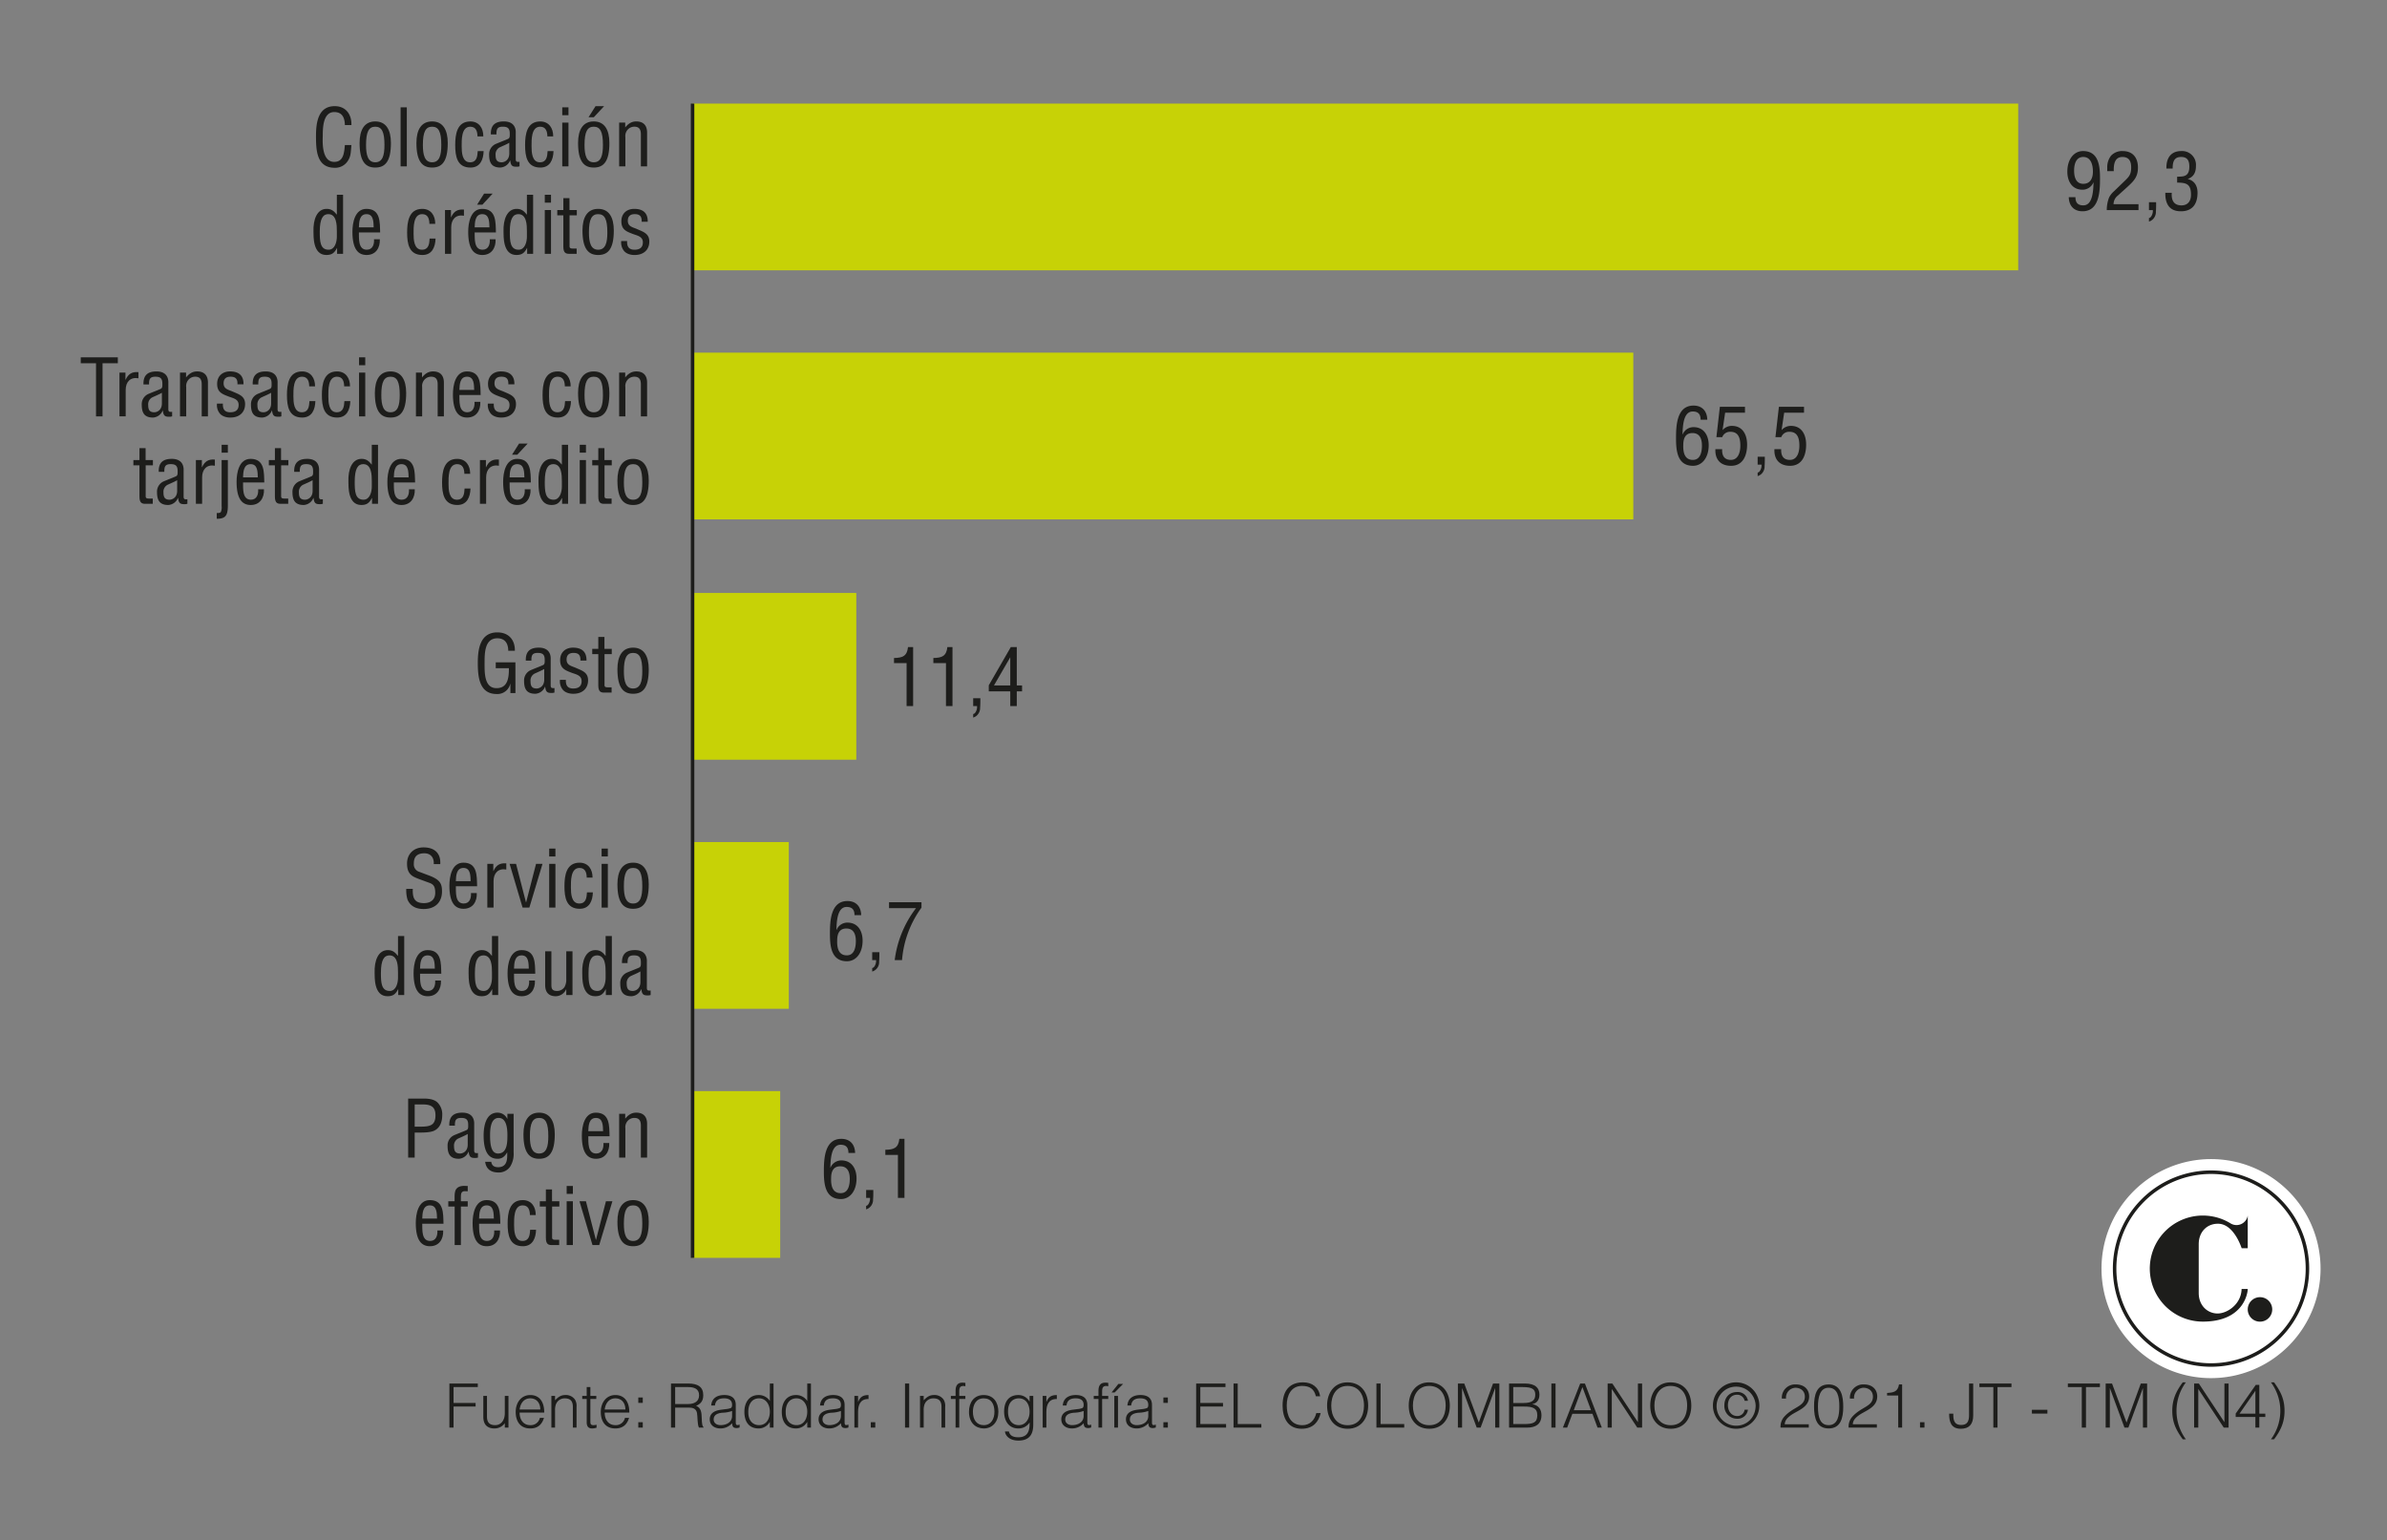 <svg id="Capa_1" data-name="Capa 1" xmlns="http://www.w3.org/2000/svg" viewBox="0 0 1080 697"><rect x="0" y="0" width="1080" height="697" fill="#808080" stroke="none"/><defs><style>.cls-1{fill:#1d1d1b;}.cls-2{fill:#fff;}.cls-3,.cls-4,.cls-6{fill:none;}.cls-3{stroke:#fff;stroke-width:11.87px;}.cls-4,.cls-6{stroke:#1d1d1b;stroke-width:1.583px;}.cls-5{fill:#c7d206;}.cls-6{stroke-miterlimit:10;}</style></defs><path class="cls-1" d="M203.331,645.956v-19.94h12.851v1.606H205.214v7.2h9.971v1.606h-9.971v9.527Z"/><path class="cls-1" d="M228.4,631.61h1.662v14.346H228.4v-1.994a5.724,5.724,0,0,1-4.625,2.382c-3.822,0-5.1-2.3-5.1-5.29V631.61h1.662v9.416c0,2.465,1.08,3.823,3.683,3.823,2.742,0,4.376-2.272,4.376-5.429Z"/><path class="cls-1" d="M235.1,639.171c-.028,3.1,1.634,5.678,4.818,5.678a4.205,4.205,0,0,0,4.349-3.3h1.855c-.83,2.714-2.548,4.791-6.2,4.791-4.6,0-6.591-3.268-6.591-7.5,0-4.183,2.493-7.616,6.591-7.616,3.933,0,6.343,2.8,6.315,7.948Zm9.36-1.385c0-2.8-1.55-5.068-4.542-5.068-2.935,0-4.486,2.354-4.818,5.068Z"/><path class="cls-1" d="M251.135,645.956h-1.661V631.61h1.661V633.6c1.329-1.413,2.631-2.381,4.625-2.381a5,5,0,0,1,4.376,2.048,5.469,5.469,0,0,1,.72,3.3v9.389h-1.662V636.6c0-2.576-1.052-3.878-3.711-3.878a4.186,4.186,0,0,0-3.988,2.8,7.4,7.4,0,0,0-.36,2.713Z"/><path class="cls-1" d="M269.914,646.012a8.056,8.056,0,0,1-1.912.332c-1.633,0-2.547-.72-2.547-2.853V633h-2.022V631.61h2.022v-3.988h1.661v3.988H269.8V633h-2.687v9.831c0,1.413.055,2.023,1.44,2.023a5.68,5.68,0,0,0,1.358-.2Z"/><path class="cls-1" d="M273.6,639.171c-.027,3.1,1.634,5.678,4.819,5.678a4.2,4.2,0,0,0,4.348-3.3h1.856c-.831,2.714-2.548,4.791-6.2,4.791-4.6,0-6.591-3.268-6.591-7.5,0-4.183,2.492-7.616,6.591-7.616,3.933,0,6.342,2.8,6.314,7.948Zm9.361-1.385c0-2.8-1.551-5.068-4.542-5.068-2.936,0-4.486,2.354-4.819,5.068Z"/><path class="cls-1" d="M288.8,634.768V632.33h2.022v2.438Zm0,11.188v-2.437h2.022v2.437Z"/><path class="cls-1" d="M305.476,636.9v9.057h-1.883v-19.94H311.4c4.376,0,6.786,1.55,6.786,5.234,0,2.521-.942,3.85-3.241,4.874,2.354.8,2.493,3.3,2.548,5.4.083,3.019.333,3.849.831,4.237v.194h-2.077c-.775-1.357-.582-5.1-.886-6.619-.444-2.16-2.077-2.438-3.961-2.438Zm5.871-1.605c2.8,0,4.957-1.163,4.957-3.961,0-2.991-2.326-3.711-4.846-3.711h-5.982v7.672Z"/><path class="cls-1" d="M328.436,637.592a8.3,8.3,0,0,0,2.188-.471c.553-.249.608-1,.608-1.5,0-1.689-1-2.908-3.572-2.908-2.3,0-3.877.748-4.182,3.24h-1.689c.249-3.379,2.769-4.735,5.9-4.735,2.908,0,5.207,1.135,5.207,4.459v7.809c0,1.3.332,1.607,1.744,1.108v1.3a4.6,4.6,0,0,1-1.3.278,3.276,3.276,0,0,1-.747-.083c-1.108-.166-1.3-1.136-1.33-2.133a7.039,7.039,0,0,1-5.345,2.382c-2.52,0-4.791-1.358-4.791-4.127,0-2.409,1.662-3.877,5.013-4.321Zm2.8.831a13.693,13.693,0,0,1-4.292.8c-2.52.193-4.044,1.107-4.044,3.045,0,1.746,1.524,2.577,3.1,2.577,2.63,0,5.233-1.275,5.233-4.183Z"/><path class="cls-1" d="M348.321,626.016h1.662v19.94h-1.662v-2.52h-.055a5.774,5.774,0,0,1-4.985,2.908c-4.625,0-6.481-3.3-6.481-7.533,0-4.016,2.022-7.588,6.4-7.588a5.962,5.962,0,0,1,5.123,2.686Zm-4.846,6.7c-3.434,0-5.04,2.908-4.9,6.509.028,3.6,2.105,5.622,4.9,5.622,3.129,0,4.846-2.66,4.846-6.121C348.321,635.487,346.494,632.718,343.475,632.718Z"/><path class="cls-1" d="M365.244,626.016h1.661v19.94h-1.661v-2.52h-.056a5.774,5.774,0,0,1-4.985,2.908c-4.625,0-6.48-3.3-6.48-7.533,0-4.016,2.022-7.588,6.4-7.588a5.965,5.965,0,0,1,5.124,2.686Zm-4.847,6.7c-3.434,0-5.04,2.908-4.9,6.509.028,3.6,2.105,5.622,4.9,5.622,3.13,0,4.847-2.66,4.847-6.121C365.244,635.487,363.416,632.718,360.4,632.718Z"/><path class="cls-1" d="M377.68,637.592a8.3,8.3,0,0,0,2.188-.471c.553-.249.609-1,.609-1.5,0-1.689-1-2.908-3.573-2.908-2.3,0-3.877.748-4.182,3.24h-1.689c.249-3.379,2.769-4.735,5.9-4.735,2.908,0,5.207,1.135,5.207,4.459v7.809c0,1.3.332,1.607,1.744,1.108v1.3a4.6,4.6,0,0,1-1.3.278,3.278,3.278,0,0,1-.748-.083c-1.108-.166-1.3-1.136-1.33-2.133a7.038,7.038,0,0,1-5.345,2.382c-2.52,0-4.791-1.358-4.791-4.127,0-2.409,1.662-3.877,5.013-4.321Zm2.8.831a13.7,13.7,0,0,1-4.293.8c-2.52.193-4.043,1.107-4.043,3.045,0,1.746,1.523,2.577,3.1,2.577,2.631,0,5.234-1.275,5.234-4.183Z"/><path class="cls-1" d="M388.232,645.956h-1.661V631.61h1.661V634.3h.056c.914-2.3,2.271-3.074,4.68-3.074v1.8c-3.739-.083-4.736,2.687-4.736,5.9Z"/><path class="cls-1" d="M393.993,645.956v-2.437h2.022v2.437Z"/><path class="cls-1" d="M409.476,645.956v-19.94h1.883v19.94Z"/><path class="cls-1" d="M417.923,645.956h-1.662V631.61h1.662V633.6c1.329-1.413,2.631-2.381,4.625-2.381a5,5,0,0,1,4.375,2.048,5.463,5.463,0,0,1,.721,3.3v9.389h-1.662V636.6c0-2.576-1.052-3.878-3.711-3.878a4.186,4.186,0,0,0-3.988,2.8,7.4,7.4,0,0,0-.36,2.713Z"/><path class="cls-1" d="M430.22,633V631.61h2.133v-2.271c0-2.271.831-3.711,3.046-3.711a7.39,7.39,0,0,1,1.385.111v1.523a4.312,4.312,0,0,0-1-.138c-1.717,0-1.772,1.412-1.772,2.714v1.772h2.769V633h-2.769v12.961h-1.662V633Z"/><path class="cls-1" d="M438.418,638.783c0-4.181,2.216-7.56,6.647-7.56,4.487,0,6.647,3.35,6.647,7.56,0,4.542-2.631,7.561-6.647,7.561C441.41,646.288,438.418,643.8,438.418,638.783Zm6.647-6.065c-3.489,0-4.874,2.964-4.874,6.065,0,3.572,1.689,6.066,4.874,6.066,3.49,0,4.874-2.992,4.874-6.066C449.912,635.4,448.583,632.718,445.065,632.718Z"/><path class="cls-1" d="M465.837,631.61H467.5v12.961c0,3.85-1.274,7.256-6.729,7.256-4.21,0-5.955-2.409-6.066-4.126h1.773c.5,2.16,2.326,2.631,4.293,2.631,4.542,0,5.15-3.379,5.067-6.675a5.963,5.963,0,0,1-5.123,2.687c-4.376,0-6.4-3.573-6.4-7.588,0-4.237,1.856-7.533,6.481-7.533a5.772,5.772,0,0,1,4.985,2.908h.055Zm-4.846,1.108c-2.8,0-4.874,2.021-4.9,5.622-.138,3.6,1.468,6.509,4.9,6.509,3.019,0,4.846-2.77,4.846-6.01C465.837,635.377,464.121,632.718,460.991,632.718Z"/><path class="cls-1" d="M473.427,645.956h-1.662V631.61h1.662V634.3h.055c.914-2.3,2.271-3.074,4.681-3.074v1.8c-3.739-.083-4.736,2.687-4.736,5.9Z"/><path class="cls-1" d="M487.5,637.592a8.3,8.3,0,0,0,2.188-.471c.554-.249.609-1,.609-1.5,0-1.689-1-2.908-3.572-2.908-2.3,0-3.878.748-4.182,3.24h-1.69c.25-3.379,2.77-4.735,5.9-4.735,2.908,0,5.207,1.135,5.207,4.459v7.809c0,1.3.332,1.607,1.745,1.108v1.3a4.607,4.607,0,0,1-1.3.278,3.278,3.278,0,0,1-.748-.083c-1.108-.166-1.3-1.136-1.329-2.133a7.039,7.039,0,0,1-5.345,2.382c-2.52,0-4.791-1.358-4.791-4.127,0-2.409,1.661-3.877,5.012-4.321Zm2.8.831a13.7,13.7,0,0,1-4.293.8c-2.52.193-4.043,1.107-4.043,3.045,0,1.746,1.523,2.577,3.1,2.577,2.631,0,5.234-1.275,5.234-4.183Z"/><path class="cls-1" d="M494.863,633V631.61H497v-2.271c0-2.271.831-3.711,3.046-3.711a7.39,7.39,0,0,1,1.385.111v1.523a4.312,4.312,0,0,0-1-.138c-1.717,0-1.772,1.412-1.772,2.714v1.772h2.769V633h-2.769v12.961H497V633Z"/><path class="cls-1" d="M502.923,630.06,506,626.21h2.133l-3.8,3.85Zm1.246,15.9V631.61h1.662v14.346Z"/><path class="cls-1" d="M516.743,637.592a8.287,8.287,0,0,0,2.188-.471c.554-.249.609-1,.609-1.5,0-1.689-1-2.908-3.572-2.908-2.3,0-3.878.748-4.182,3.24H510.1c.25-3.379,2.77-4.735,5.9-4.735,2.908,0,5.207,1.135,5.207,4.459v7.809c0,1.3.332,1.607,1.745,1.108v1.3a4.607,4.607,0,0,1-1.3.278,3.278,3.278,0,0,1-.748-.083c-1.107-.166-1.3-1.136-1.329-2.133a7.039,7.039,0,0,1-5.345,2.382c-2.52,0-4.791-1.358-4.791-4.127,0-2.409,1.661-3.877,5.012-4.321Zm2.8.831a13.693,13.693,0,0,1-4.292.8c-2.52.193-4.044,1.107-4.044,3.045,0,1.746,1.524,2.577,3.1,2.577,2.631,0,5.234-1.275,5.234-4.183Z"/><path class="cls-1" d="M526.381,634.768V632.33H528.4v2.438Zm0,11.188v-2.437H528.4v2.437Z"/><path class="cls-1" d="M541.2,645.956v-19.94h13.266v1.606H543.083v7.2h10.274v1.606H543.083v7.921h11.659v1.606Z"/><path class="cls-1" d="M558.122,645.956v-19.94h1.884V644.35H570.7v1.606Z"/><path class="cls-1" d="M595.373,631.8c-.775-3.407-2.881-4.708-6.287-4.708-4.818,0-6.9,4.127-6.9,8.835,0,4.459,1.634,8.945,7.062,8.945,3.435,0,5.567-2.326,6.314-5.483h1.967c-.887,3.849-3.3,7.089-8.64,7.089-6.149,0-8.586-4.846-8.586-10.5,0-7.616,3.988-10.5,9.278-10.5,4.1,0,7.09,2.189,7.727,6.315Z"/><path class="cls-1" d="M609.636,625.489c6.231,0,9.388,4.681,9.388,10.525,0,5.732-3.157,10.468-9.3,10.468s-9.278-4.736-9.278-10.468C600.414,630.2,603.682,625.489,609.636,625.489Zm7.506,10.525c0-5.539-2.853-8.918-7.451-8.918-5.123,0-7.367,4.293-7.367,8.918,0,4.708,2.216,8.862,7.423,8.862C614.926,644.876,617.142,640.666,617.142,636.014Z"/><path class="cls-1" d="M622.765,645.956v-19.94h1.883V644.35h10.69v1.606Z"/><path class="cls-1" d="M646.583,625.489c6.231,0,9.389,4.681,9.389,10.525,0,5.732-3.158,10.468-9.306,10.468s-9.277-4.736-9.277-10.468C637.361,630.2,640.629,625.489,646.583,625.489Zm7.506,10.525c0-5.539-2.853-8.918-7.45-8.918-5.123,0-7.368,4.293-7.368,8.918,0,4.708,2.216,8.862,7.423,8.862C651.873,644.876,654.089,640.666,654.089,636.014Z"/><path class="cls-1" d="M659.629,645.956v-19.94h2.88l6.536,17.586h.056l6.424-17.586h2.853v19.94H676.5v-17.78h-.056l-6.536,17.78h-1.772l-6.564-17.78h-.055v17.78Z"/><path class="cls-1" d="M682.783,645.956v-19.94h7.2c4.68,0,6.536,2.021,6.536,5.012,0,2.77-1.579,4.016-3.185,4.293v.056c2.742.415,4.1,2.326,4.1,4.957,0,4.154-2.714,5.622-6.508,5.622Zm1.884-11.133h4.763c3.932,0,5.207-1.385,5.207-3.795,0-2.492-1.495-3.406-5.622-3.406h-4.348Zm0,9.527h4.791c4.154,0,6.093-.554,6.093-4.016,0-3.3-2.326-3.9-5.871-3.9h-5.013Z"/><path class="cls-1" d="M701.922,645.956v-19.94h1.883v19.94Z"/><path class="cls-1" d="M707.128,645.956l7.838-19.94H717.1l7.643,19.94H722.8l-2.3-6.259h-9.084l-2.354,6.259Zm4.93-7.865h7.81l-3.905-10.469Z"/><path class="cls-1" d="M729.313,628.563h-.055v17.393h-1.884v-19.94h2.133l11.521,17.42h.055v-17.42h1.884v19.94h-2.189Z"/><path class="cls-1" d="M755.845,625.489c6.231,0,9.388,4.681,9.388,10.525,0,5.732-3.157,10.468-9.3,10.468s-9.278-4.736-9.278-10.468C746.623,630.2,749.891,625.489,755.845,625.489Zm7.506,10.525c0-5.539-2.853-8.918-7.451-8.918-5.123,0-7.367,4.293-7.367,8.918,0,4.708,2.216,8.862,7.423,8.862C761.135,644.876,763.351,640.666,763.351,636.014Z"/><path class="cls-1" d="M775.013,635.958a10.5,10.5,0,1,1,10.523,10.524A10.508,10.508,0,0,1,775.013,635.958Zm19.33,0a8.84,8.84,0,1,0-8.807,9.14C790.632,645.1,794.343,641.109,794.343,635.958Zm-3.489,1.911a4.646,4.646,0,0,1-4.847,4.071,5.71,5.71,0,0,1-5.816-6.065c0-3.462,2.161-6.01,5.733-6.01a4.658,4.658,0,0,1,4.93,3.961h-1.5a3.373,3.373,0,0,0-3.407-2.742c-2.768,0-4.153,2.16-4.153,4.764,0,2.52,1.5,4.874,4.209,4.874a3.3,3.3,0,0,0,3.351-2.853Z"/><path class="cls-1" d="M806.2,632.829a5.989,5.989,0,0,1,6.342-6.4c3.933,0,6.01,2.409,6.01,5.4,0,5.179-5.595,6.48-8.5,8.7-1.275.969-2.465,2.077-2.548,3.933h10.884v1.5H805.616a6.729,6.729,0,0,1,1.524-4.764c4.071-4.708,9.471-4.652,9.471-9.25,0-2.547-1.883-4.015-4.293-4.015a4.448,4.448,0,0,0-4.237,4.9Z"/><path class="cls-1" d="M833.976,636.54c0,5.179-1.218,9.8-6.591,9.8-5.4,0-6.619-4.6-6.619-10,0-4.93,1-9.914,6.619-9.914C833.173,626.432,833.976,632,833.976,636.54Zm-6.647-8.613c-3.877,0-4.791,4.293-4.791,8.613,0,5.013,1.108,8.309,4.847,8.309,4.21,0,4.818-4.571,4.818-8.5C832.2,632.137,831.456,627.927,827.329,627.927Z"/><path class="cls-1" d="M837,632.829a5.989,5.989,0,0,1,6.342-6.4c3.933,0,6.01,2.409,6.01,5.4,0,5.179-5.595,6.48-8.5,8.7-1.275.969-2.465,2.077-2.548,3.933h10.884v1.5H836.414a6.72,6.72,0,0,1,1.524-4.764c4.071-4.708,9.471-4.652,9.471-9.25,0-2.547-1.884-4.015-4.293-4.015a4.448,4.448,0,0,0-4.237,4.9Z"/><path class="cls-1" d="M858.849,631.444h-5.041v-1.163c2.963-.194,4.819-.5,5.4-3.849h1.413v19.524h-1.772Z"/><path class="cls-1" d="M868.709,645.956v-2.437h2.021v2.437Z"/><path class="cls-1" d="M883.775,639.642c-.027,2.492.112,5.124,3.6,5.124,2.575,0,3.518-1.524,3.518-4.322V626.016h1.882V640.5c0,3.85-1.772,5.982-5.622,5.982-4.486,0-5.261-3.295-5.261-6.84Z"/><path class="cls-1" d="M895.575,626.016h14.512v1.606h-6.315v18.334H901.89V627.622h-6.315Z"/><path class="cls-1" d="M926.345,637.9v1.718h-7.007V637.9Z"/><path class="cls-1" d="M935.6,626.016h14.511v1.606h-6.314v18.334H941.91V627.622H935.6Z"/><path class="cls-1" d="M952.712,645.956v-19.94h2.88l6.536,17.586h.056l6.424-17.586h2.853v19.94h-1.883v-17.78h-.056l-6.536,17.78h-1.772l-6.564-17.78H954.6v17.78Z"/><path class="cls-1" d="M988.994,625.489a21.69,21.69,0,0,0,0,25.757h-1.413c-3.046-4.21-4.735-7.672-4.735-12.934,0-5.068,1.744-8.834,4.735-12.823Z"/><path class="cls-1" d="M994.672,628.563h-.056v17.393h-1.884v-19.94h2.133l11.522,17.42h.054v-17.42h1.884v19.94h-2.188Z"/><path class="cls-1" d="M1020.457,641.137h-8.918v-1.523l9.084-12.989h1.606v13.017h2.714v1.495h-2.714v4.819h-1.772Zm-7.173-1.495h7.173V629.284Z"/><path class="cls-1" d="M1027.492,651.246a21.69,21.69,0,0,0,0-25.757h1.412c3.047,4.21,4.737,7.672,4.737,12.934,0,5.068-1.745,8.835-4.737,12.823Z"/><path class="cls-2" d="M1044,574.013a43.62,43.62,0,1,1-43.624-43.616A43.621,43.621,0,0,1,1044,574.013"/><path class="cls-3" d="M1044,574.013a43.62,43.62,0,1,1-43.624-43.616A43.621,43.621,0,0,1,1044,574.013Z"/><path class="cls-2" d="M1044,574.013a43.62,43.62,0,1,1-43.624-43.616A43.621,43.621,0,0,1,1044,574.013"/><path class="cls-4" d="M1044,574.013a43.62,43.62,0,1,1-43.624-43.616A43.621,43.621,0,0,1,1044,574.013Z"/><path class="cls-1" d="M1016.991,583.24h-2.782c-.123,6.816-6.429,11.082-10.857,11.082s-8.536-3.447-8.536-9.258v-22.1c0-5.564,3.714-9.258,8.69-9.258,6.832,0,10.224,9.614,10.734,11.075h2.751V550.01a5.144,5.144,0,0,1-7.689,3.594A23.994,23.994,0,1,0,996.675,598c18.469,0,20.316-12.914,20.316-14.761"/><path class="cls-1" d="M1028.073,592.475a5.541,5.541,0,1,1-5.548-5.533,5.547,5.547,0,0,1,5.548,5.533"/><path class="cls-1" d="M950.151,80.747c0,5.556-.213,14.852-7.906,14.852-3.953,0-6.126-2.53-6.232-6.375h3.026c0,2.422,1.033,3.7,3.562,3.7,4.523,0,4.487-7.515,4.629-10.365h-.071a5.294,5.294,0,0,1-4.914,3.277c-4.772,0-6.874-3.846-6.874-8.155,0-5.7,3.027-9.331,7.087-9.331C949.617,68.354,950.151,75.263,950.151,80.747Zm-7.586-9.723c-3.347,0-4.131,3.419-4.131,6.126,0,2.779.712,6.019,4.167,6.019,3.347,0,4.344-2.777,4.344-5.556C946.945,74.765,946.127,71.024,942.565,71.024Z"/><path class="cls-1" d="M958.2,88.511a4.982,4.982,0,0,0-1.923,3.883h11.29v2.67H953.212A15.582,15.582,0,0,1,954.28,89.3a9.283,9.283,0,0,1,2.1-2.671l5.093-4.915c2.066-1.994,2.778-3.063,2.778-5.983,0-2.706-.926-4.7-3.953-4.7-3.668,0-3.989,3.6-3.918,6.412h-2.956V75.8a8.409,8.409,0,0,1,1.71-5.342,6.8,6.8,0,0,1,5.306-2.1c4.559,0,6.873,3.027,6.873,7.443,0,3.918-1.566,5.841-4.308,8.334Z"/><path class="cls-1" d="M972.3,95.064V91.5h3.24c0,.569.036,2.849-.106,4.2a4.6,4.6,0,0,1-1.745,3.847,4.68,4.68,0,0,1-1.389.712v-1.6a1.481,1.481,0,0,0,.818-.463,4.481,4.481,0,0,0,.926-3.134Z"/><path class="cls-1" d="M985.048,79.964c2.35-.143,5.52.356,5.52-4.559,0-2.6-.784-4.381-3.739-4.381-3.349,0-3.811,2.494-3.811,5.236H980.2c-.142-4.488,1.853-7.906,6.7-7.906a6.253,6.253,0,0,1,6.66,6.624c0,2.884-.891,4.986-3.74,6.019,3.1.712,4.452,3.169,4.452,6.2,0,4.987-2.209,8.406-7.514,8.406-5.343,0-7.159-3.527-7.052-8.37h2.92c-.249,2.849.57,5.7,4.381,5.7,2.92,0,4.309-2.031,4.309-4.773,0-4.666-1.781-5.555-6.268-5.52Z"/><path class="cls-1" d="M758.323,198.369c0-5.556.214-14.85,7.906-14.85,3.954,0,6.126,2.528,6.233,6.375h-3.027c0-2.422-1.033-3.705-3.561-3.705-4.523,0-4.488,7.515-4.63,10.364h.071a5.3,5.3,0,0,1,4.914-3.277c4.773,0,6.875,3.847,6.875,8.156,0,5.7-3.028,9.331-7.088,9.331C758.857,210.763,758.323,203.854,758.323,198.369Zm7.408-2.422c-3.49,0-4.131,2.921-4.131,5.378-.178,5.058,1.673,6.767,4.344,6.767,3.491,0,4.1-3.776,4.1-6.482C770.04,198.689,769.15,195.947,765.731,195.947Z"/><path class="cls-1" d="M779.19,203.248c-.141,2.85.927,4.844,3.955,4.844,3.133,0,4.273-3.134,4.273-6.446,0-3.063-.677-6.268-4.452-6.268a3.748,3.748,0,0,0-3.739,2.422h-2.636l1.567-13.747h11.361v2.671h-8.975l-1.175,7.906a5.5,5.5,0,0,1,4.31-1.923c4.914.035,6.8,4.131,6.8,8.476,0,4.737-1.745,9.58-7.265,9.58-4.736,0-7.3-2.814-7.087-7.515Z"/><path class="cls-1" d="M795.25,210.229v-3.562h3.241c0,.57.036,2.85-.106,4.2a4.6,4.6,0,0,1-1.745,3.846,4.676,4.676,0,0,1-1.39.713v-1.6a1.482,1.482,0,0,0,.819-.464,4.474,4.474,0,0,0,.926-3.133Z"/><path class="cls-1" d="M805.9,203.248c-.141,2.85.927,4.844,3.954,4.844,3.134,0,4.274-3.134,4.274-6.446,0-3.063-.677-6.268-4.452-6.268a3.748,3.748,0,0,0-3.739,2.422H803.3l1.567-13.747h11.361v2.671h-8.975l-1.175,7.906a5.5,5.5,0,0,1,4.31-1.923c4.914.035,6.8,4.131,6.8,8.476,0,4.737-1.745,9.58-7.265,9.58-4.736,0-7.3-2.814-7.087-7.515Z"/><path class="cls-1" d="M410.193,300.042h-5.7v-2.314c3.811-.072,5.912-.784,6.339-4.951h2.315v26.71h-2.956Z"/><path class="cls-1" d="M428,300.042h-5.7v-2.314c3.811-.072,5.912-.784,6.34-4.951h2.315v26.71H428Z"/><path class="cls-1" d="M440.318,319.487v-3.561h3.241c0,.57.036,2.849-.107,4.2a4.6,4.6,0,0,1-1.744,3.846,4.688,4.688,0,0,1-1.39.713v-1.6a1.484,1.484,0,0,0,.82-.464,4.484,4.484,0,0,0,.925-3.134Z"/><path class="cls-1" d="M457.341,292.777h2.706v17.379h2.387v2.672h-2.387v6.659h-2.956v-6.659h-9.722v-2.743Zm-7.622,17.379h7.372V297.407Z"/><path class="cls-1" d="M375.507,422.552c0-5.556.214-14.852,7.906-14.852,3.953,0,6.126,2.529,6.233,6.375h-3.027c0-2.422-1.033-3.7-3.562-3.7-4.523,0-4.487,7.515-4.63,10.364h.072a5.294,5.294,0,0,1,4.914-3.276c4.773,0,6.874,3.846,6.874,8.155,0,5.7-3.027,9.331-7.087,9.331C376.041,434.945,375.507,428.036,375.507,422.552Zm7.408-2.422c-3.491,0-4.131,2.92-4.131,5.378-.179,5.056,1.674,6.766,4.344,6.766,3.491,0,4.1-3.775,4.1-6.482C387.224,422.872,386.333,420.13,382.915,420.13Z"/><path class="cls-1" d="M394.629,434.411V430.85h3.241c0,.569.036,2.848-.106,4.2a4.446,4.446,0,0,1-3.135,4.558v-1.6a1.482,1.482,0,0,0,.82-.463,4.487,4.487,0,0,0,.926-3.134Z"/><path class="cls-1" d="M402.25,408.234h14.673v2.458a46.613,46.613,0,0,0-8.8,23.719h-3.312a48.567,48.567,0,0,1,9.652-23.506H402.25Z"/><path class="cls-1" d="M372.762,530.152c0-5.555.214-14.85,7.906-14.85,3.953,0,6.126,2.528,6.232,6.375h-3.026c0-2.422-1.033-3.7-3.562-3.7-4.523,0-4.487,7.514-4.63,10.363h.071a5.3,5.3,0,0,1,4.915-3.276c4.772,0,6.874,3.846,6.874,8.155,0,5.7-3.027,9.331-7.087,9.331C373.3,542.546,372.762,535.637,372.762,530.152Zm7.407-2.422c-3.49,0-4.13,2.92-4.13,5.378-.179,5.057,1.673,6.767,4.344,6.767,3.491,0,4.1-3.775,4.1-6.481C384.479,530.473,383.588,527.73,380.169,527.73Z"/><path class="cls-1" d="M391.884,542.012V538.45h3.241c0,.571.036,2.85-.106,4.2a4.6,4.6,0,0,1-1.746,3.847,4.668,4.668,0,0,1-1.389.712v-1.6a1.474,1.474,0,0,0,.82-.462,4.487,4.487,0,0,0,.925-3.134Z"/><path class="cls-1" d="M406.271,522.566h-5.7v-2.314c3.811-.071,5.912-.783,6.34-4.95h2.315v26.71h-2.957Z"/><path class="cls-1" d="M156.041,56.581c-.072-3.17-1.1-5.876-4.809-5.876-5.128,0-5.2,7.3-5.2,10.826-.142,3.633-.214,11.718,5.2,11.718,3.526,0,4.274-2.885,4.63-5.806.072-.605.107-1.211.179-1.816H159c-.072.534-.072,1.1-.143,1.639-.178,2.172-.285,3.81-1.567,5.662a6.742,6.742,0,0,1-5.805,2.992c-8.227,0-8.512-7.942-8.512-14.317,0-6.019.89-13.569,8.476-13.569,5.057,0,7.693,3.775,7.551,8.547Z"/><path class="cls-1" d="M169.785,75.812c-4.274,0-7.087-2.563-7.087-11.111,0-5.983,2.208-9.758,7.087-9.758s7.087,3.775,7.087,9.758C176.872,73.284,174.13,75.812,169.785,75.812Zm0-18.483c-2.885,0-4.167,2.279-4.167,8.263,0,4.665.89,7.835,4.167,7.835,3.348,0,4.167-3.17,4.167-7.835C173.952,59.608,172.741,57.329,169.785,57.329Z"/><path class="cls-1" d="M181.251,75.278V48.568h2.813v26.71Z"/><path class="cls-1" d="M195.5,75.812c-4.274,0-7.087-2.563-7.087-11.111,0-5.983,2.208-9.758,7.087-9.758s7.087,3.775,7.087,9.758C202.582,73.284,199.84,75.812,195.5,75.812Zm0-18.483c-2.885,0-4.167,2.279-4.167,8.263,0,4.665.89,7.835,4.167,7.835,3.348,0,4.167-3.17,4.167-7.835C199.662,59.608,198.451,57.329,195.5,57.329Z"/><path class="cls-1" d="M208.884,66.232c0,2.6.178,7.2,3.775,7.2,3.063,0,3.348-2.636,3.49-5.058h2.671c-.107,3.811-1.531,7.443-5.947,7.443-6.055,0-6.91-5.056-6.91-10.185,0-4.844.784-10.684,6.838-10.684,3.989,0,5.912,3.1,5.877,6.767h-2.636c-.035-2.173-.6-4.381-3.276-4.381C208.67,57.329,208.884,63.419,208.884,66.232Z"/><path class="cls-1" d="M235.058,75.278a4.188,4.188,0,0,0-.641.143c-2.387.107-3.277-.107-3.562-2.814h-.071a5.022,5.022,0,0,1-4.381,3.2c-3.953,0-5.092-2.208-5.092-5.8A5.06,5.06,0,0,1,224.16,65.2c1.6-.713,5.591-2.208,5.947-2.493.606-.463.535-1.247.535-2.279,0-2.244-.855-3.1-3.135-3.1-2.564,0-2.92,1.175-2.884,3.49h-2.529c-.142-4.1,1.887-5.876,5.876-5.876,5.877,0,5.378,4.914,5.378,5.377V71.682c0,.5-.071,1.211.5,1.5a3.473,3.473,0,0,0,1.211.035ZM230.428,64.6c-1.389.818-2.956,1.424-4.452,2.136a3.528,3.528,0,0,0-1.745,3.419c0,1.995.5,3.277,2.778,3.277,1.068,0,3.419-.82,3.419-4.025Z"/><path class="cls-1" d="M240.5,66.232c0,2.6.178,7.2,3.775,7.2,3.063,0,3.348-2.636,3.49-5.058h2.671c-.107,3.811-1.531,7.443-5.947,7.443-6.055,0-6.91-5.056-6.91-10.185,0-4.844.784-10.684,6.838-10.684,3.989,0,5.912,3.1,5.877,6.767h-2.635c-.036-2.173-.606-4.381-3.277-4.381C240.29,57.329,240.5,63.419,240.5,66.232Z"/><path class="cls-1" d="M254.392,52.13V48.568h2.813V52.13Zm0,23.148v-19.8h2.813v19.8Z"/><path class="cls-1" d="M268.635,75.812c-4.273,0-7.087-2.563-7.087-11.111,0-5.983,2.208-9.758,7.087-9.758s7.088,3.775,7.088,9.758C275.723,73.284,272.98,75.812,268.635,75.812Zm0-18.483c-2.885,0-4.166,2.279-4.166,8.263,0,4.665.89,7.835,4.166,7.835,3.348,0,4.167-3.17,4.167-7.835C272.8,59.608,271.591,57.329,268.635,57.329Zm.82-9.3h3.881l-4.665,5.022h-2.386Z"/><path class="cls-1" d="M282.879,57.649c1.424-1.709,2.885-2.706,5.021-2.706,2.956,0,4.879,1.567,4.879,5.057V75.278h-2.813v-14.5c0-2.065-.677-3.454-2.956-3.454a4.024,4.024,0,0,0-2.778,1.1,4.255,4.255,0,0,0-1.282,3.6V75.278h-2.814v-19.8h2.743Z"/><path class="cls-1" d="M152.408,88.135h2.814v26.71h-2.707v-2.6h-.071c-1.211,2.351-2.422,3.134-4.808,3.134-6.232,0-5.734-8.726-5.805-10.471-.214-5.8,1.71-10.4,5.948-10.4,2.03,0,3.241.854,4.558,2.563h.071Zm0,16.489c0-2.707-.071-7.728-3.846-7.728-2.351,0-3.882,1.851-3.882,7.942,0,4.273.143,8.155,3.989,8.155,2.92,0,3.739-3.668,3.739-5.912Z"/><path class="cls-1" d="M171.852,108.257c.177,3.882-1.817,7.122-5.984,7.122-3.739,0-6.41-2.493-6.41-10.471,0-4.166,1.1-10.4,6.339-10.4,6.411,0,6.055,6.053,6.2,10.683h-9.616c.071,2.671-.392,7.8,3.561,7.8,2.707,0,3.455-2.493,3.277-4.736Zm-2.779-5.378c-.106-2.316.036-5.983-3.24-5.983s-3.348,3.632-3.455,5.983Z"/><path class="cls-1" d="M187.126,105.8c0,2.6.179,7.194,3.775,7.194,3.063,0,3.349-2.636,3.491-5.057h2.671c-.107,3.81-1.532,7.443-5.948,7.443-6.054,0-6.909-5.057-6.909-10.186,0-4.843.784-10.683,6.838-10.683,3.989,0,5.912,3.1,5.876,6.766h-2.635c-.035-2.172-.6-4.38-3.277-4.38C186.913,96.9,187.126,102.985,187.126,105.8Z"/><path class="cls-1" d="M204.041,98.284h.071c1.175-2.6,2.849-3.7,5.805-3.454v2.777c-3.633-.64-5.77,1.639-5.77,5.236v12h-2.813v-19.8h2.707Z"/><path class="cls-1" d="M224.232,108.257c.178,3.882-1.816,7.122-5.983,7.122-3.739,0-6.411-2.493-6.411-10.471,0-4.166,1.1-10.4,6.34-10.4,6.41,0,6.054,6.053,6.2,10.683h-9.616c.071,2.671-.392,7.8,3.561,7.8,2.707,0,3.455-2.493,3.277-4.736Zm-2.778-5.378c-.106-2.316.036-5.983-3.241-5.983s-3.347,3.632-3.454,5.983ZM219.033,87.6h3.882l-4.666,5.021h-2.386Z"/><path class="cls-1" d="M238.4,88.135h2.814v26.71h-2.707v-2.6h-.072c-1.21,2.351-2.421,3.134-4.807,3.134-6.233,0-5.734-8.726-5.805-10.471-.214-5.8,1.709-10.4,5.947-10.4,2.03,0,3.241.854,4.559,2.563h.071Zm0,16.489c0-2.707-.071-7.728-3.846-7.728-2.351,0-3.882,1.851-3.882,7.942,0,4.273.142,8.155,3.989,8.155,2.92,0,3.739-3.668,3.739-5.912Z"/><path class="cls-1" d="M246.486,91.7V88.135H249.3V91.7Zm0,23.149v-19.8H249.3v19.8Z"/><path class="cls-1" d="M257.668,95.044h3.312V97.43H257.7v13.5c0,.676-.25,1.531,1.317,1.531h1.888v2.386h-3.1c-1.675.036-2.921-.249-2.921-3.241V97.43h-2.743V95.044h2.743V89.666h2.778Z"/><path class="cls-1" d="M270.63,115.379c-4.274,0-7.087-2.564-7.087-11.111,0-5.984,2.208-9.758,7.087-9.758s7.087,3.774,7.087,9.758C277.717,112.851,274.975,115.379,270.63,115.379Zm0-18.483c-2.885,0-4.167,2.279-4.167,8.262,0,4.665.891,7.835,4.167,7.835,3.348,0,4.167-3.17,4.167-7.835C274.8,99.175,273.586,96.9,270.63,96.9Z"/><path class="cls-1" d="M290.323,100.35c.107-2.35-.748-3.454-3.134-3.454-2,0-3.134.925-3.134,2.991,0,2.564,2.1,2.884,4.024,3.7,2.849,1.282,5.7,1.994,5.7,5.7,0,3.775-2.635,6.126-6.695,6.09-1.745.036-3.882-.569-4.915-2.066a6.064,6.064,0,0,1-1.1-4.238h2.671c-.107,2.422.712,3.918,3.348,3.918,2.279,0,3.775-.926,3.775-3.347,0-2.814-2.849-3.064-4.879-3.918-3.063-1.14-4.844-2.172-4.844-5.627,0-3.419,2.387-5.591,5.805-5.591,3.918,0,6.2,1.78,6.126,5.84Z"/><path class="cls-1" d="M36.534,161.686H53.309v2.67H46.4V188.4H43.443v-24.04H36.534Z"/><path class="cls-1" d="M56.761,171.835h.072c1.175-2.6,2.849-3.7,5.805-3.454v2.777c-3.633-.64-5.77,1.639-5.77,5.236v12H54.055V168.6h2.706Z"/><path class="cls-1" d="M77.879,188.4a4.211,4.211,0,0,0-.641.142c-2.386.108-3.277-.106-3.562-2.813h-.071a5.022,5.022,0,0,1-4.38,3.205c-3.954,0-5.093-2.208-5.093-5.805a5.062,5.062,0,0,1,2.849-4.808c1.6-.713,5.591-2.208,5.948-2.493.605-.463.534-1.247.534-2.279,0-2.244-.855-3.1-3.134-3.1-2.564,0-2.921,1.175-2.885,3.491H64.916c-.143-4.1,1.887-5.876,5.876-5.876,5.876,0,5.377,4.914,5.377,5.377V184.8c0,.5-.071,1.211.5,1.5a3.473,3.473,0,0,0,1.211.035Zm-4.63-10.684c-1.389.818-2.956,1.424-4.452,2.137a3.527,3.527,0,0,0-1.745,3.419c0,1.994.5,3.276,2.778,3.276,1.068,0,3.419-.819,3.419-4.024Z"/><path class="cls-1" d="M84.181,170.767c1.424-1.709,2.884-2.706,5.021-2.706,2.956,0,4.879,1.566,4.879,5.056V188.4H91.268V173.9c0-2.065-.677-3.454-2.956-3.454a4.024,4.024,0,0,0-2.778,1.1,4.256,4.256,0,0,0-1.282,3.6V188.4H81.438V168.6h2.743Z"/><path class="cls-1" d="M107.434,173.9c.107-2.349-.748-3.454-3.134-3.454-1.994,0-3.134.926-3.134,2.992,0,2.564,2.1,2.884,4.024,3.7,2.85,1.282,5.7,1.994,5.7,5.7,0,3.775-2.636,6.126-6.7,6.09-1.745.036-3.881-.57-4.915-2.066a6.065,6.065,0,0,1-1.1-4.238h2.672c-.107,2.422.712,3.918,3.347,3.918,2.28,0,3.775-.926,3.775-3.348,0-2.813-2.849-3.063-4.879-3.918-3.063-1.139-4.843-2.172-4.843-5.627,0-3.419,2.386-5.59,5.805-5.59,3.917,0,6.2,1.78,6.125,5.839Z"/><path class="cls-1" d="M127.3,188.4a4.211,4.211,0,0,0-.641.142c-2.386.108-3.276-.106-3.561-2.813h-.072a5.021,5.021,0,0,1-4.38,3.205c-3.953,0-5.093-2.208-5.093-5.805a5.062,5.062,0,0,1,2.849-4.808c1.6-.713,5.592-2.208,5.948-2.493.605-.463.534-1.247.534-2.279,0-2.244-.855-3.1-3.134-3.1-2.564,0-2.921,1.175-2.885,3.491h-2.528c-.143-4.1,1.887-5.876,5.876-5.876,5.876,0,5.378,4.914,5.378,5.377V184.8c0,.5-.072,1.211.5,1.5a3.474,3.474,0,0,0,1.211.035Zm-4.63-10.684c-1.389.818-2.956,1.424-4.451,2.137a3.527,3.527,0,0,0-1.745,3.419c0,1.994.5,3.276,2.777,3.276,1.069,0,3.419-.819,3.419-4.024Z"/><path class="cls-1" d="M132.751,179.35c0,2.6.178,7.194,3.775,7.194,3.063,0,3.348-2.636,3.49-5.058h2.672c-.107,3.811-1.532,7.444-5.948,7.444-6.054,0-6.909-5.057-6.909-10.186,0-4.844.783-10.683,6.837-10.683,3.989,0,5.913,3.1,5.877,6.766H139.91c-.036-2.173-.606-4.381-3.277-4.381C132.537,170.446,132.751,176.536,132.751,179.35Z"/><path class="cls-1" d="M148.561,179.35c0,2.6.178,7.194,3.775,7.194,3.063,0,3.348-2.636,3.49-5.058H158.5c-.107,3.811-1.532,7.444-5.948,7.444-6.054,0-6.909-5.057-6.909-10.186,0-4.844.783-10.683,6.838-10.683,3.988,0,5.912,3.1,5.876,6.766H155.72c-.036-2.173-.606-4.381-3.277-4.381C148.348,170.446,148.561,176.536,148.561,179.35Z"/><path class="cls-1" d="M162.448,165.247v-3.561h2.814v3.561Zm0,23.149V168.6h2.814v19.8Z"/><path class="cls-1" d="M176.692,188.93c-4.273,0-7.087-2.564-7.087-11.112,0-5.983,2.208-9.757,7.087-9.757s7.088,3.774,7.088,9.757C183.78,186.4,181.038,188.93,176.692,188.93Zm0-18.484c-2.884,0-4.166,2.28-4.166,8.263,0,4.665.89,7.835,4.166,7.835,3.348,0,4.167-3.17,4.167-7.835C180.859,172.726,179.648,170.446,176.692,170.446Z"/><path class="cls-1" d="M190.936,170.767c1.424-1.709,2.885-2.706,5.022-2.706,2.956,0,4.878,1.566,4.878,5.056V188.4h-2.813V173.9c0-2.065-.677-3.454-2.956-3.454a4.024,4.024,0,0,0-2.778,1.1,4.256,4.256,0,0,0-1.282,3.6V188.4h-2.814V168.6h2.743Z"/><path class="cls-1" d="M217.324,181.808c.177,3.881-1.817,7.122-5.984,7.122-3.739,0-6.41-2.493-6.41-10.471,0-4.166,1.1-10.4,6.339-10.4,6.411,0,6.055,6.053,6.2,10.683H207.85c.071,2.671-.392,7.8,3.562,7.8,2.706,0,3.454-2.493,3.276-4.736Zm-2.779-5.378c-.106-2.316.036-5.984-3.24-5.984s-3.348,3.633-3.455,5.984Z"/><path class="cls-1" d="M230,173.9c.107-2.349-.748-3.454-3.134-3.454-1.994,0-3.134.926-3.134,2.992,0,2.564,2.1,2.884,4.024,3.7,2.849,1.282,5.7,1.994,5.7,5.7,0,3.775-2.636,6.126-6.7,6.09-1.745.036-3.882-.57-4.915-2.066a6.065,6.065,0,0,1-1.1-4.238h2.672c-.107,2.422.712,3.918,3.347,3.918,2.28,0,3.775-.926,3.775-3.348,0-2.813-2.849-3.063-4.879-3.918-3.063-1.139-4.843-2.172-4.843-5.627,0-3.419,2.386-5.59,5.8-5.59,3.917,0,6.2,1.78,6.125,5.839Z"/><path class="cls-1" d="M248.409,179.35c0,2.6.178,7.194,3.775,7.194,3.063,0,3.348-2.636,3.49-5.058h2.671c-.107,3.811-1.532,7.444-5.948,7.444-6.054,0-6.909-5.057-6.909-10.186,0-4.844.784-10.683,6.838-10.683,3.989,0,5.912,3.1,5.877,6.766h-2.636c-.035-2.173-.605-4.381-3.276-4.381C248.2,170.446,248.409,176.536,248.409,179.35Z"/><path class="cls-1" d="M268.635,188.93c-4.273,0-7.087-2.564-7.087-11.112,0-5.983,2.208-9.757,7.087-9.757s7.088,3.774,7.088,9.757C275.723,186.4,272.98,188.93,268.635,188.93Zm0-18.484c-2.885,0-4.166,2.28-4.166,8.263,0,4.665.89,7.835,4.166,7.835,3.348,0,4.167-3.17,4.167-7.835C272.8,172.726,271.591,170.446,268.635,170.446Z"/><path class="cls-1" d="M282.879,170.767c1.424-1.709,2.885-2.706,5.021-2.706,2.956,0,4.879,1.566,4.879,5.056V188.4h-2.813V173.9c0-2.065-.677-3.454-2.956-3.454a4.024,4.024,0,0,0-2.778,1.1,4.256,4.256,0,0,0-1.282,3.6V188.4h-2.814V168.6h2.743Z"/><path class="cls-1" d="M65.878,208.161H69.19v2.386H65.914v13.5c0,.677-.25,1.531,1.317,1.531h1.888v2.386h-3.1c-1.675.036-2.921-.249-2.921-3.24V210.547H60.357v-2.386H63.1v-5.378h2.778Z"/><path class="cls-1" d="M84.788,227.962a4.223,4.223,0,0,0-.642.142c-2.386.108-3.276-.106-3.561-2.813h-.071a5.023,5.023,0,0,1-4.381,3.205c-3.953,0-5.092-2.208-5.092-5.805a5.059,5.059,0,0,1,2.849-4.807c1.6-.713,5.591-2.208,5.947-2.493.606-.463.535-1.247.535-2.28,0-2.244-.855-3.1-3.135-3.1-2.564,0-2.92,1.175-2.884,3.49H71.824c-.142-4.1,1.887-5.876,5.876-5.876,5.877,0,5.378,4.914,5.378,5.377v11.361c0,.5-.071,1.211.5,1.5a3.425,3.425,0,0,0,1.211.035Zm-4.63-10.684c-1.389.819-2.956,1.424-4.452,2.137a3.528,3.528,0,0,0-1.745,3.419c0,1.994.5,3.276,2.778,3.276,1.068,0,3.419-.819,3.419-4.024Z"/><path class="cls-1" d="M91.338,211.4h.072c1.175-2.6,2.849-3.7,5.805-3.454v2.778c-3.633-.641-5.77,1.638-5.77,5.235v12H88.632v-19.8h2.706Z"/><path class="cls-1" d="M98.067,232.129c.428.036,1.6.036,1.888-.534a5.369,5.369,0,0,0,.32-2.6V208.161h2.814v20.585c0,4.629-1.14,5.983-5.022,5.983Zm2.208-27.316v-3.561h2.814v3.561Z"/><path class="cls-1" d="M119.435,221.374c.177,3.882-1.817,7.122-5.984,7.122-3.739,0-6.41-2.493-6.41-10.471,0-4.166,1.1-10.4,6.339-10.4,6.411,0,6.055,6.054,6.2,10.684h-9.616c.071,2.67-.392,7.8,3.561,7.8,2.707,0,3.455-2.493,3.277-4.736ZM116.656,216c-.106-2.315.036-5.983-3.24-5.983s-3.348,3.633-3.455,5.983Z"/><path class="cls-1" d="M127.161,208.161h3.312v2.386H127.2v13.5c0,.677-.249,1.531,1.318,1.531H130.4v2.386h-3.1c-1.674.036-2.92-.249-2.92-3.24V210.547H121.64v-2.386h2.743v-5.378h2.778Z"/><path class="cls-1" d="M146.07,227.962a4.211,4.211,0,0,0-.641.142c-2.386.108-3.276-.106-3.561-2.813H141.8a5.021,5.021,0,0,1-4.38,3.205c-3.953,0-5.093-2.208-5.093-5.805a5.061,5.061,0,0,1,2.849-4.807c1.6-.713,5.592-2.208,5.948-2.493.606-.463.534-1.247.534-2.28,0-2.244-.855-3.1-3.134-3.1-2.564,0-2.92,1.175-2.885,3.49h-2.528c-.143-4.1,1.887-5.876,5.876-5.876,5.876,0,5.378,4.914,5.378,5.377v11.361c0,.5-.071,1.211.5,1.5a3.427,3.427,0,0,0,1.211.035Zm-4.63-10.684c-1.388.819-2.956,1.424-4.451,2.137a3.528,3.528,0,0,0-1.745,3.419c0,1.994.5,3.276,2.777,3.276,1.069,0,3.419-.819,3.419-4.024Z"/><path class="cls-1" d="M168.219,201.252h2.813v26.71h-2.706v-2.6h-.072c-1.21,2.351-2.421,3.134-4.807,3.134-6.233,0-5.734-8.725-5.805-10.471-.214-5.8,1.709-10.4,5.947-10.4,2.03,0,3.241.854,4.559,2.563h.071Zm0,16.489c0-2.707-.071-7.728-3.846-7.728-2.351,0-3.882,1.851-3.882,7.942,0,4.274.142,8.155,3.988,8.155,2.921,0,3.74-3.668,3.74-5.912Z"/><path class="cls-1" d="M187.662,221.374c.178,3.882-1.816,7.122-5.983,7.122-3.74,0-6.411-2.493-6.411-10.471,0-4.166,1.1-10.4,6.339-10.4,6.411,0,6.055,6.054,6.2,10.684h-9.616c.072,2.67-.391,7.8,3.562,7.8,2.707,0,3.455-2.493,3.276-4.736ZM184.884,216c-.107-2.315.035-5.983-3.241-5.983s-3.348,3.633-3.455,5.983Z"/><path class="cls-1" d="M202.937,218.916c0,2.6.178,7.194,3.775,7.194,3.063,0,3.348-2.635,3.49-5.057h2.672c-.107,3.81-1.532,7.443-5.948,7.443-6.054,0-6.909-5.057-6.909-10.185,0-4.844.783-10.684,6.837-10.684,3.989,0,5.913,3.1,5.877,6.767H210.1c-.036-2.173-.606-4.381-3.277-4.381C202.724,210.013,202.937,216.1,202.937,218.916Z"/><path class="cls-1" d="M219.851,211.4h.071c1.176-2.6,2.849-3.7,5.806-3.454v2.778c-3.633-.641-5.77,1.638-5.77,5.235v12h-2.813v-19.8h2.706Z"/><path class="cls-1" d="M240.043,221.374c.178,3.882-1.816,7.122-5.983,7.122-3.74,0-6.411-2.493-6.411-10.471,0-4.166,1.1-10.4,6.339-10.4,6.411,0,6.055,6.054,6.2,10.684h-9.616c.072,2.67-.391,7.8,3.562,7.8,2.706,0,3.454-2.493,3.276-4.736ZM237.265,216c-.107-2.315.035-5.983-3.241-5.983s-3.348,3.633-3.455,5.983Zm-2.422-15.278h3.882l-4.665,5.021h-2.387Z"/><path class="cls-1" d="M254.214,201.252h2.814v26.71h-2.707v-2.6h-.071c-1.211,2.351-2.421,3.134-4.808,3.134-6.232,0-5.734-8.725-5.805-10.471-.214-5.8,1.71-10.4,5.948-10.4,2.03,0,3.241.854,4.559,2.563h.07Zm0,16.489c0-2.707-.07-7.728-3.846-7.728-2.35,0-3.882,1.851-3.882,7.942,0,4.274.143,8.155,3.989,8.155,2.921,0,3.739-3.668,3.739-5.912Z"/><path class="cls-1" d="M262.3,204.813v-3.561h2.814v3.561Zm0,23.149v-19.8h2.814v19.8Z"/><path class="cls-1" d="M273.479,208.161h3.312v2.386h-3.277v13.5c0,.677-.249,1.531,1.318,1.531h1.887v2.386h-3.1c-1.674.036-2.92-.249-2.92-3.24V210.547h-2.743v-2.386H270.7v-5.378h2.778Z"/><path class="cls-1" d="M286.44,228.5c-4.273,0-7.086-2.563-7.086-11.111,0-5.984,2.208-9.758,7.086-9.758s7.088,3.774,7.088,9.758C293.528,225.968,290.786,228.5,286.44,228.5Zm0-18.483c-2.884,0-4.166,2.279-4.166,8.262,0,4.665.89,7.835,4.166,7.835,3.348,0,4.167-3.17,4.167-7.835C290.607,212.292,289.4,210.013,286.44,210.013Z"/><path class="cls-1" d="M233.207,313.6h-2.28v-4.167h-.071a5.945,5.945,0,0,1-6.126,4.594c-7.941,0-8.547-7.906-8.547-14.174,0-6.233,1.1-13.711,8.832-13.711,5.093,0,8.013,3.311,7.942,8.3h-2.992c-.035-3.277-1.424-5.556-4.807-5.627-5.841-.108-5.912,6.588-5.912,11.147,0,4.06-.214,11.147,5.057,11.4,5.485.249,5.983-4.773,5.947-9.011H224.3v-2.671h8.9Z"/><path class="cls-1" d="M250.868,313.382a4.211,4.211,0,0,0-.641.142c-2.386.108-3.276-.106-3.561-2.813h-.072a5.021,5.021,0,0,1-4.38,3.2c-3.953,0-5.093-2.208-5.093-5.805a5.061,5.061,0,0,1,2.849-4.807c1.6-.713,5.592-2.208,5.948-2.493.6-.463.534-1.248.534-2.28,0-2.244-.855-3.1-3.134-3.1-2.564,0-2.921,1.174-2.885,3.49h-2.528c-.143-4.1,1.887-5.876,5.876-5.876,5.876,0,5.378,4.914,5.378,5.377v11.361c0,.5-.072,1.211.5,1.5a3.427,3.427,0,0,0,1.211.035Zm-4.63-10.684c-1.388.819-2.956,1.424-4.451,2.137a3.527,3.527,0,0,0-1.745,3.419c0,1.994.5,3.276,2.777,3.276,1.069,0,3.419-.819,3.419-4.024Z"/><path class="cls-1" d="M262.618,298.887c.107-2.35-.748-3.454-3.134-3.454-1.994,0-3.134.925-3.134,2.991,0,2.564,2.1,2.885,4.025,3.7,2.849,1.282,5.7,1.994,5.7,5.7,0,3.776-2.635,6.126-6.7,6.09-1.745.036-3.881-.569-4.915-2.065a6.067,6.067,0,0,1-1.1-4.239h2.672c-.107,2.422.712,3.918,3.347,3.918,2.28,0,3.775-.926,3.775-3.347,0-2.814-2.849-3.064-4.879-3.918-3.063-1.14-4.843-2.172-4.843-5.627,0-3.419,2.386-5.591,5.805-5.591,3.917,0,6.2,1.78,6.125,5.84Z"/><path class="cls-1" d="M273.479,293.581h3.312v2.386h-3.277v13.5c0,.677-.249,1.531,1.318,1.531h1.887v2.386h-3.1c-1.674.036-2.92-.249-2.92-3.24V295.967h-2.743v-2.386H270.7V288.2h2.778Z"/><path class="cls-1" d="M286.44,313.916c-4.273,0-7.086-2.563-7.086-11.111,0-5.984,2.208-9.758,7.086-9.758s7.088,3.774,7.088,9.758C293.528,311.388,290.786,313.916,286.44,313.916Zm0-18.483c-2.884,0-4.166,2.279-4.166,8.262,0,4.665.89,7.835,4.166,7.835,3.348,0,4.167-3.17,4.167-7.835C290.607,297.712,289.4,295.433,286.44,295.433Z"/><path class="cls-1" d="M196.245,390.979c.213-2.779-1.283-4.88-4.239-4.88-4.309,0-4.772,2.707-4.772,4.772a3.511,3.511,0,0,0,2.529,3.633c1.425.534,2.813,1.068,4.238,1.6,5.057,1.888,5.983,3.668,5.983,7.195,0,5.056-3.17,8.012-8.3,8.012-2.635,0-5.769-.748-7.3-4.238a14.916,14.916,0,0,1-.57-4.879h2.956c-.142,3.953.606,6.447,5.058,6.447,2.991,0,5.092-1.532,5.092-4.665,0-4.061-1.638-4.1-4.345-5.129-1.46-.57-3.81-1.318-5.235-2.066-2.529-1.282-3.17-3.419-3.17-6.054,0-4.417,3.1-7.3,7.444-7.3,4.879,0,7.87,2.528,7.586,7.551Z"/><path class="cls-1" d="M215.723,404.084c.178,3.882-1.816,7.123-5.983,7.123-3.74,0-6.411-2.493-6.411-10.471,0-4.167,1.1-10.4,6.339-10.4,6.411,0,6.055,6.055,6.2,10.684H206.25c.071,2.671-.392,7.8,3.561,7.8,2.707,0,3.455-2.492,3.276-4.736Zm-2.778-5.378c-.107-2.314.035-5.983-3.241-5.983s-3.348,3.632-3.454,5.983Z"/><path class="cls-1" d="M223.2,394.112h.071c1.175-2.6,2.849-3.7,5.805-3.455v2.779c-3.633-.642-5.769,1.637-5.769,5.235v12h-2.814v-19.8H223.2Z"/><path class="cls-1" d="M230.57,390.871h2.92l4.488,17.415h.071l4.487-17.415h2.921l-5.948,19.8h-3.063Z"/><path class="cls-1" d="M248.481,387.523v-3.561H251.3v3.561Zm0,23.15v-19.8H251.3v19.8Z"/><path class="cls-1" d="M258.309,401.627c0,2.6.178,7.193,3.775,7.193,3.063,0,3.348-2.634,3.49-5.056h2.672c-.107,3.81-1.532,7.443-5.948,7.443-6.054,0-6.909-5.058-6.909-10.186,0-4.843.783-10.684,6.838-10.684,3.988,0,5.912,3.1,5.876,6.767h-2.635c-.036-2.172-.606-4.381-3.277-4.381C258.1,392.723,258.309,398.813,258.309,401.627Z"/><path class="cls-1" d="M272.2,387.523v-3.561h2.814v3.561Zm0,23.15v-19.8h2.814v19.8Z"/><path class="cls-1" d="M286.44,411.207c-4.273,0-7.086-2.564-7.086-11.111,0-5.984,2.208-9.759,7.086-9.759s7.088,3.775,7.088,9.759C293.528,408.678,290.786,411.207,286.44,411.207Zm0-18.484c-2.884,0-4.166,2.279-4.166,8.262,0,4.666.89,7.835,4.166,7.835,3.348,0,4.167-3.169,4.167-7.835C290.607,395,289.4,392.723,286.44,392.723Z"/><path class="cls-1" d="M180.076,423.528h2.814v26.711h-2.707v-2.6h-.072c-1.211,2.349-2.421,3.133-4.807,3.133-6.233,0-5.734-8.725-5.805-10.47-.214-5.805,1.709-10.4,5.947-10.4,2.03,0,3.241.855,4.559,2.565h.071Zm0,16.49c0-2.706-.071-7.729-3.847-7.729-2.35,0-3.881,1.853-3.881,7.942,0,4.274.142,8.156,3.988,8.156,2.921,0,3.74-3.668,3.74-5.911Z"/><path class="cls-1" d="M199.519,443.65c.178,3.882-1.816,7.123-5.983,7.123-3.74,0-6.411-2.493-6.411-10.47,0-4.167,1.1-10.4,6.339-10.4,6.411,0,6.055,6.055,6.2,10.685h-9.616c.072,2.671-.391,7.8,3.562,7.8,2.706,0,3.455-2.492,3.276-4.737Zm-2.778-5.378c-.107-2.314.035-5.983-3.241-5.983s-3.348,3.633-3.455,5.983Z"/><path class="cls-1" d="M222.593,423.528h2.814v26.711H222.7v-2.6h-.071c-1.211,2.349-2.421,3.133-4.808,3.133-6.232,0-5.734-8.725-5.805-10.47-.214-5.805,1.71-10.4,5.948-10.4,2.03,0,3.241.855,4.558,2.565h.071Zm0,16.49c0-2.706-.071-7.729-3.846-7.729-2.351,0-3.882,1.853-3.882,7.942,0,4.274.143,8.156,3.989,8.156,2.92,0,3.739-3.668,3.739-5.911Z"/><path class="cls-1" d="M242.037,443.65c.177,3.882-1.817,7.123-5.984,7.123-3.739,0-6.41-2.493-6.41-10.47,0-4.167,1.1-10.4,6.339-10.4,6.411,0,6.055,6.055,6.2,10.685h-9.616c.071,2.671-.392,7.8,3.562,7.8,2.706,0,3.454-2.492,3.276-4.737Zm-2.779-5.378c-.106-2.314.036-5.983-3.24-5.983s-3.348,3.633-3.455,5.983Z"/><path class="cls-1" d="M256.208,447.64h-.07a5.2,5.2,0,0,1-4.7,3.133c-2.957,0-4.773-1.567-4.773-5.057V430.438h2.814v15.385c0,1.674.534,2.564,2.528,2.564a4.034,4.034,0,0,0,3.384-1.745,6.649,6.649,0,0,0,.818-3.491V430.438h2.814v19.8h-2.814Z"/><path class="cls-1" d="M274.013,423.528h2.814v26.711H274.12v-2.6h-.071c-1.211,2.349-2.422,3.133-4.808,3.133-6.232,0-5.734-8.725-5.805-10.47-.214-5.805,1.71-10.4,5.948-10.4,2.03,0,3.241.855,4.558,2.565h.071Zm0,16.49c0-2.706-.071-7.729-3.846-7.729-2.351,0-3.882,1.853-3.882,7.942,0,4.274.143,8.156,3.989,8.156,2.92,0,3.739-3.668,3.739-5.911Z"/><path class="cls-1" d="M294.383,450.239a4.1,4.1,0,0,0-.641.143c-2.387.106-3.277-.108-3.562-2.814h-.071a5.022,5.022,0,0,1-4.38,3.205c-3.954,0-5.093-2.208-5.093-5.805a5.063,5.063,0,0,1,2.849-4.808c1.6-.712,5.591-2.208,5.948-2.493.605-.463.534-1.246.534-2.279,0-2.243-.855-3.1-3.134-3.1-2.564,0-2.921,1.176-2.885,3.49h-2.529c-.142-4.094,1.888-5.876,5.876-5.876,5.877,0,5.378,4.915,5.378,5.378v11.361c0,.5-.071,1.211.5,1.5a3.5,3.5,0,0,0,1.211.036Zm-4.63-10.684c-1.389.819-2.956,1.424-4.452,2.136a3.528,3.528,0,0,0-1.745,3.419c0,1.994.5,3.277,2.778,3.277,1.068,0,3.419-.819,3.419-4.025Z"/><path class="cls-1" d="M184.668,523.787V497.076h7.016c2.066,0,4.665.249,6.232,1.745a7.507,7.507,0,0,1,2.173,5.7c0,2.956-.891,5.84-3.776,7.158-1.852.784-4.878.784-6.909.784h-1.78v11.325Zm2.956-14h2.884c4.06-.036,6.554-.605,6.518-5.2,0-4.31-2.742-4.915-6.339-4.844h-3.063Z"/><path class="cls-1" d="M216.255,523.787a3.988,3.988,0,0,0-.641.143c-2.386.106-3.277-.108-3.562-2.814h-.071a5.022,5.022,0,0,1-4.38,3.205c-3.954,0-5.093-2.208-5.093-5.805a5.063,5.063,0,0,1,2.849-4.808c1.6-.712,5.591-2.208,5.948-2.493.6-.463.534-1.246.534-2.279,0-2.244-.855-3.1-3.134-3.1-2.564,0-2.921,1.176-2.885,3.49h-2.528c-.143-4.095,1.887-5.876,5.875-5.876,5.877,0,5.378,4.915,5.378,5.378v11.36c0,.5-.071,1.211.5,1.5a3.5,3.5,0,0,0,1.211.036Zm-4.63-10.684c-1.389.819-2.956,1.424-4.452,2.136a3.528,3.528,0,0,0-1.745,3.419c0,1.994.5,3.277,2.778,3.277,1.068,0,3.419-.819,3.419-4.025Z"/><path class="cls-1" d="M229.572,503.985h2.814V521.4a10.789,10.789,0,0,1-1.5,6.375,6.132,6.132,0,0,1-5.449,2.743c-3.17,0-5.52-1.46-5.912-4.843h2.742c.25,1.78,1.39,2.457,3.1,2.457,4.559,0,4.1-4.487,4.131-6.66h-.071c-1.175,2.03-2.457,2.849-4.274,2.849-3.739,0-6.339-2.6-6.339-10.577,0-4.167,1.033-10.293,6.268-10.293a4.8,4.8,0,0,1,4.416,2.778h.071Zm-7.835,9.9c0,4.843.82,8.049,3.6,8.049,4.274,0,4.238-5.306,4.238-8.476,0-3.918-.819-7.622-3.953-7.622C221.88,505.837,221.737,511.215,221.737,513.886Z"/><path class="cls-1" d="M243.922,524.321c-4.273,0-7.087-2.564-7.087-11.111,0-5.983,2.208-9.759,7.087-9.759s7.088,3.776,7.088,9.759C251.01,521.792,248.268,524.321,243.922,524.321Zm0-18.484c-2.884,0-4.166,2.279-4.166,8.263,0,4.666.89,7.835,4.166,7.835,3.349,0,4.167-3.169,4.167-7.835C248.089,508.116,246.878,505.837,243.922,505.837Z"/><path class="cls-1" d="M275.652,517.2c.178,3.882-1.817,7.123-5.984,7.123-3.739,0-6.41-2.493-6.41-10.47,0-4.167,1.1-10.4,6.339-10.4,6.411,0,6.055,6.055,6.2,10.685h-9.616c.072,2.671-.391,7.8,3.562,7.8,2.706,0,3.454-2.493,3.276-4.737Zm-2.778-5.378c-.107-2.314.035-5.983-3.241-5.983s-3.348,3.633-3.455,5.983Z"/><path class="cls-1" d="M282.879,506.158c1.424-1.71,2.885-2.707,5.021-2.707,2.956,0,4.879,1.568,4.879,5.058v15.278h-2.813v-14.5c0-2.065-.677-3.455-2.956-3.455a4.028,4.028,0,0,0-2.778,1.1,4.26,4.26,0,0,0-1.282,3.6v13.249h-2.814v-19.8h2.743Z"/><path class="cls-1" d="M200.518,556.765c.177,3.881-1.817,7.123-5.984,7.123-3.739,0-6.41-2.493-6.41-10.471,0-4.167,1.1-10.4,6.339-10.4,6.411,0,6.055,6.054,6.2,10.684h-9.616c.071,2.671-.392,7.8,3.561,7.8,2.707,0,3.455-2.493,3.277-4.737Zm-2.779-5.378c-.106-2.315.036-5.983-3.24-5.983s-3.348,3.633-3.455,5.983Z"/><path class="cls-1" d="M205.714,545.938H202.83v-2.386h2.849v-1.674c0-1.175,0-2.814.712-3.811.926-1.317,2.6-1.673,5.235-1.424v2.386c-2.279-.214-3.1,0-3.1,2.422v2.1h3.1v2.386h-3.1v17.416h-2.814Z"/><path class="cls-1" d="M226.228,556.765c.177,3.881-1.817,7.123-5.984,7.123-3.739,0-6.411-2.493-6.411-10.471,0-4.167,1.1-10.4,6.34-10.4,6.41,0,6.055,6.054,6.2,10.684h-9.616c.071,2.671-.392,7.8,3.561,7.8,2.707,0,3.455-2.493,3.277-4.737Zm-2.779-5.378c-.106-2.315.036-5.983-3.241-5.983s-3.347,3.633-3.454,5.983Z"/><path class="cls-1" d="M232.6,554.308c0,2.6.178,7.194,3.775,7.194,3.063,0,3.348-2.636,3.49-5.058h2.671c-.107,3.811-1.532,7.444-5.948,7.444-6.054,0-6.909-5.058-6.909-10.186,0-4.844.784-10.684,6.838-10.684,3.989,0,5.912,3.1,5.877,6.766h-2.636c-.035-2.172-.605-4.38-3.277-4.38C232.386,545.4,232.6,551.494,232.6,554.308Z"/><path class="cls-1" d="M249.763,543.552h3.312v2.386H249.8v13.5c0,.676-.25,1.532,1.317,1.532H253v2.386h-3.1c-1.674.035-2.92-.25-2.92-3.242V545.938h-2.742v-2.386h2.742v-5.377h2.778Z"/><path class="cls-1" d="M256.386,540.2v-3.561H259.2V540.2Zm0,23.15v-19.8H259.2v19.8Z"/><path class="cls-1" d="M262.19,543.552h2.92l4.488,17.416h.071l4.487-17.416h2.921l-5.948,19.8h-3.063Z"/><path class="cls-1" d="M286.44,563.888c-4.273,0-7.086-2.565-7.086-11.112,0-5.983,2.208-9.758,7.086-9.758s7.088,3.775,7.088,9.758C293.528,561.359,290.786,563.888,286.44,563.888Zm0-18.484c-2.884,0-4.166,2.28-4.166,8.262,0,4.666.89,7.836,4.166,7.836,3.348,0,4.167-3.17,4.167-7.836C290.607,547.684,289.4,545.4,286.44,545.4Z"/><rect class="cls-5" x="313.355" y="46.87" width="599.782" height="75.445"/><rect class="cls-5" x="313.355" y="159.568" width="425.631" height="75.445"/><rect class="cls-5" x="313.355" y="268.309" width="74.079" height="75.445"/><rect class="cls-5" x="313.355" y="381.007" width="43.538" height="75.445"/><rect class="cls-5" x="313.355" y="493.705" width="39.639" height="75.445"/><line class="cls-6" x1="313.355" y1="46.87" x2="313.355" y2="569.149"/></svg>